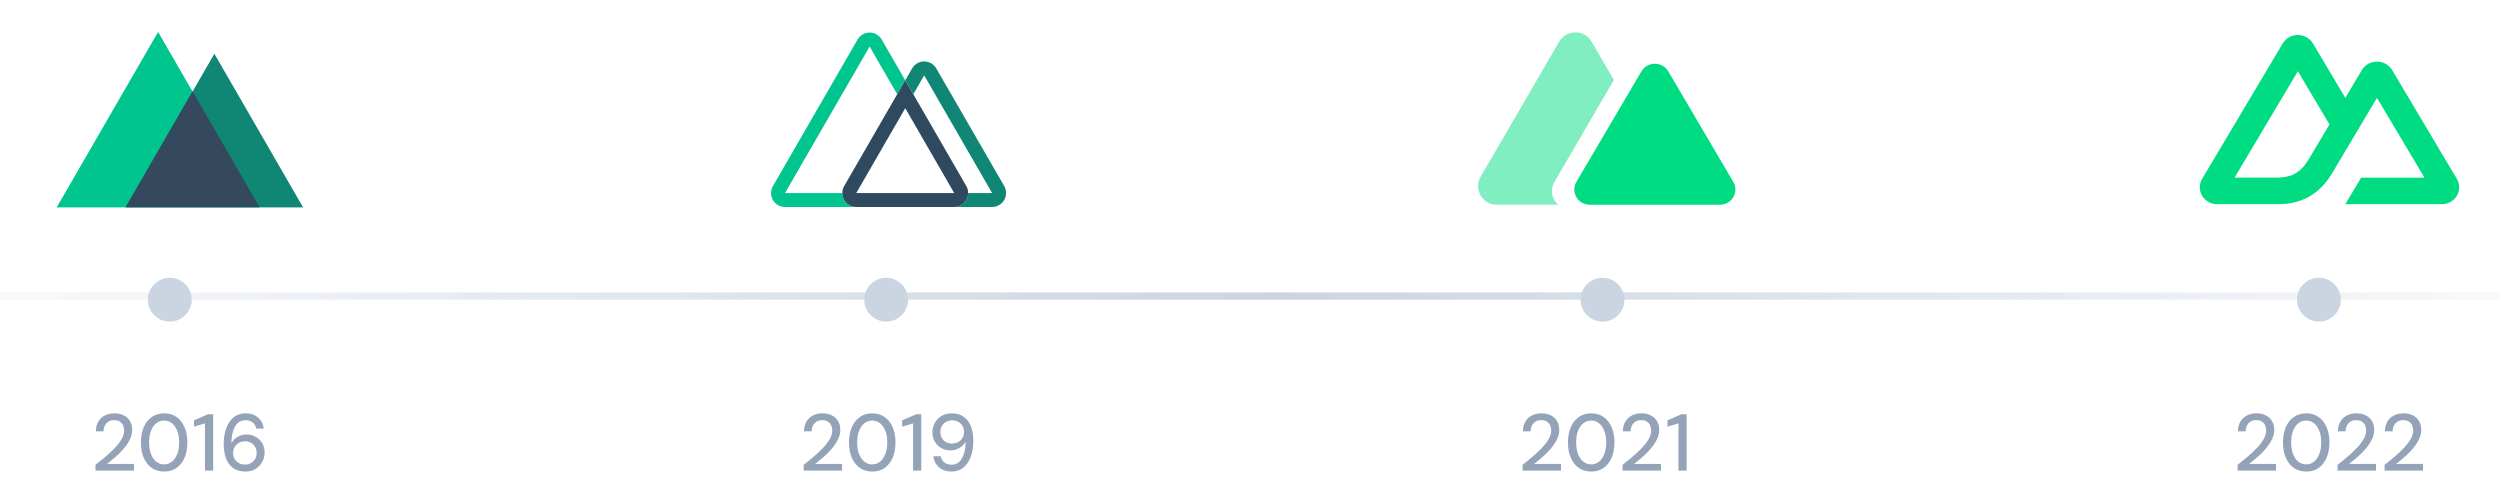<?xml version="1.0" encoding="utf-8"?>
<svg xmlns="http://www.w3.org/2000/svg" width="342" height="69" viewBox="0 0 342 69" fill="none">
<g clip-path="url(#clip0_3875_2483)">
<path fill-rule="evenodd" clip-rule="evenodd" d="M21.627 4.37L35.5 28.37H7.755L21.627 4.37Z" fill="#00C58E"/>
<path fill-rule="evenodd" clip-rule="evenodd" d="M29.326 7.353L41.465 28.37H17.188L29.326 7.353Z" fill="#108775"/>
<path fill-rule="evenodd" clip-rule="evenodd" d="M26.34 12.487L35.499 28.334H17.188L26.34 12.487Z" fill="#35495E"/>
</g>
<path d="M13.07 64.375V63.583C13.583 63.187 14.074 62.787 14.544 62.384C15.013 61.981 15.431 61.581 15.798 61.185C16.172 60.782 16.461 60.389 16.667 60.008C16.879 59.619 16.986 59.249 16.986 58.897C16.986 58.648 16.938 58.417 16.843 58.204C16.755 57.991 16.612 57.819 16.414 57.687C16.216 57.548 15.952 57.478 15.622 57.478C15.299 57.478 15.031 57.548 14.819 57.687C14.606 57.826 14.445 58.013 14.335 58.248C14.225 58.475 14.17 58.728 14.17 59.007H13.114C13.121 58.479 13.235 58.032 13.455 57.665C13.675 57.298 13.975 57.02 14.357 56.829C14.738 56.638 15.167 56.543 15.644 56.543C16.135 56.543 16.56 56.635 16.92 56.818C17.286 56.994 17.572 57.254 17.778 57.599C17.983 57.944 18.086 58.358 18.086 58.842C18.086 59.194 18.012 59.546 17.866 59.898C17.726 60.243 17.536 60.58 17.294 60.91C17.052 61.24 16.78 61.559 16.48 61.867C16.186 62.168 15.878 62.454 15.556 62.725C15.24 62.996 14.94 63.242 14.654 63.462H18.328V64.375H13.07ZM22.465 64.507C21.805 64.507 21.237 64.342 20.76 64.012C20.284 63.675 19.917 63.209 19.66 62.615C19.404 62.014 19.275 61.317 19.275 60.525C19.275 59.733 19.404 59.04 19.66 58.446C19.917 57.845 20.284 57.379 20.76 57.049C21.237 56.712 21.805 56.543 22.465 56.543C23.125 56.543 23.69 56.712 24.159 57.049C24.628 57.379 24.991 57.845 25.248 58.446C25.505 59.04 25.633 59.733 25.633 60.525C25.633 61.317 25.505 62.014 25.248 62.615C24.991 63.209 24.628 63.675 24.159 64.012C23.69 64.342 23.125 64.507 22.465 64.507ZM22.465 63.528C22.861 63.528 23.209 63.407 23.51 63.165C23.818 62.923 24.06 62.578 24.236 62.131C24.419 61.684 24.511 61.148 24.511 60.525C24.511 59.894 24.419 59.359 24.236 58.919C24.06 58.472 23.818 58.131 23.51 57.896C23.209 57.654 22.861 57.533 22.465 57.533C22.062 57.533 21.703 57.654 21.387 57.896C21.079 58.131 20.837 58.472 20.661 58.919C20.485 59.359 20.397 59.894 20.397 60.525C20.397 61.148 20.485 61.684 20.661 62.131C20.837 62.578 21.079 62.923 21.387 63.165C21.703 63.407 22.062 63.528 22.465 63.528ZM28.04 64.375V57.918L26.544 58.369V57.5L28.447 56.675H29.162V64.375H28.04ZM33.592 64.507C33.027 64.507 32.554 64.404 32.172 64.199C31.791 63.986 31.483 63.704 31.248 63.352C31.021 63 30.856 62.604 30.753 62.164C30.651 61.724 30.599 61.273 30.599 60.811C30.599 59.96 30.717 59.216 30.951 58.578C31.186 57.94 31.523 57.441 31.963 57.082C32.411 56.723 32.95 56.543 33.581 56.543C34.079 56.543 34.508 56.638 34.867 56.829C35.227 57.02 35.509 57.273 35.715 57.588C35.92 57.903 36.041 58.252 36.078 58.633H35.054C34.989 58.266 34.824 57.984 34.559 57.786C34.303 57.581 33.973 57.478 33.569 57.478C33.203 57.478 32.877 57.592 32.59 57.819C32.312 58.046 32.092 58.387 31.93 58.842C31.769 59.289 31.677 59.865 31.655 60.569C31.655 60.576 31.655 60.587 31.655 60.602C31.655 60.617 31.655 60.631 31.655 60.646C31.765 60.426 31.919 60.224 32.117 60.041C32.323 59.858 32.565 59.711 32.843 59.601C33.122 59.491 33.426 59.436 33.757 59.436C34.189 59.436 34.589 59.539 34.956 59.744C35.33 59.942 35.63 60.228 35.858 60.602C36.085 60.976 36.199 61.412 36.199 61.911C36.199 62.358 36.089 62.78 35.868 63.176C35.656 63.572 35.355 63.895 34.967 64.144C34.578 64.386 34.12 64.507 33.592 64.507ZM33.514 63.55C33.822 63.55 34.094 63.484 34.328 63.352C34.571 63.213 34.761 63.026 34.901 62.791C35.04 62.549 35.109 62.27 35.109 61.955C35.109 61.64 35.04 61.365 34.901 61.13C34.761 60.888 34.571 60.701 34.328 60.569C34.087 60.437 33.815 60.371 33.514 60.371C33.206 60.371 32.928 60.441 32.678 60.58C32.437 60.719 32.242 60.91 32.096 61.152C31.956 61.387 31.887 61.658 31.887 61.966C31.887 62.274 31.956 62.549 32.096 62.791C32.242 63.026 32.437 63.213 32.678 63.352C32.928 63.484 33.206 63.55 33.514 63.55Z" fill="#94A3B8"/>
<g clip-path="url(#clip1_3875_2483)">
<g clip-path="url(#clip2_3875_2483)">
<path d="M123.837 10.986L122.735 12.896L118.965 6.365L107.39 26.41H115.227C115.227 27.464 116.082 28.319 117.136 28.319H107.39C106.708 28.319 106.078 27.955 105.737 27.364C105.397 26.773 105.397 26.046 105.738 25.455L117.312 5.411C117.653 4.82 118.283 4.456 118.965 4.456C119.647 4.456 120.277 4.82 120.618 5.411L123.837 10.986Z" fill="#00C58E"/>
<path d="M132.192 25.454L124.939 12.894L123.837 10.985L122.735 12.894L115.483 25.454C115.142 26.045 115.142 26.772 115.483 27.363C115.824 27.953 116.454 28.317 117.136 28.317H130.537C131.219 28.317 131.849 27.954 132.19 27.363C132.531 26.773 132.532 26.045 132.19 25.454H132.192ZM117.136 26.409L123.837 14.803L130.537 26.409L117.136 26.409Z" fill="#2F495E"/>
<path d="M137.378 27.362C137.037 27.952 136.407 28.316 135.725 28.316H130.537C131.591 28.316 132.446 27.461 132.446 26.407H135.721L126.429 10.313L124.94 12.893L123.837 10.984L124.776 9.359C125.117 8.768 125.747 8.404 126.429 8.404C127.111 8.404 127.741 8.768 128.082 9.359L137.378 25.453C137.719 26.043 137.719 26.771 137.378 27.362Z" fill="#108775"/>
</g>
</g>
<path d="M109.938 64.375V63.583C110.451 63.187 110.943 62.787 111.412 62.384C111.881 61.981 112.299 61.581 112.666 61.185C113.04 60.782 113.33 60.389 113.535 60.008C113.748 59.619 113.854 59.249 113.854 58.897C113.854 58.648 113.806 58.417 113.711 58.204C113.623 57.991 113.48 57.819 113.282 57.687C113.084 57.548 112.82 57.478 112.49 57.478C112.167 57.478 111.9 57.548 111.687 57.687C111.474 57.826 111.313 58.013 111.203 58.248C111.093 58.475 111.038 58.728 111.038 59.007H109.982C109.989 58.479 110.103 58.032 110.323 57.665C110.543 57.298 110.844 57.02 111.225 56.829C111.606 56.638 112.035 56.543 112.512 56.543C113.003 56.543 113.429 56.635 113.788 56.818C114.155 56.994 114.441 57.254 114.646 57.599C114.851 57.944 114.954 58.358 114.954 58.842C114.954 59.194 114.881 59.546 114.734 59.898C114.595 60.243 114.404 60.58 114.162 60.91C113.92 61.24 113.649 61.559 113.348 61.867C113.055 62.168 112.747 62.454 112.424 62.725C112.109 62.996 111.808 63.242 111.522 63.462H115.196V64.375H109.938ZM119.333 64.507C118.673 64.507 118.105 64.342 117.628 64.012C117.152 63.675 116.785 63.209 116.528 62.615C116.272 62.014 116.143 61.317 116.143 60.525C116.143 59.733 116.272 59.04 116.528 58.446C116.785 57.845 117.152 57.379 117.628 57.049C118.105 56.712 118.673 56.543 119.333 56.543C119.993 56.543 120.558 56.712 121.027 57.049C121.497 57.379 121.86 57.845 122.116 58.446C122.373 59.04 122.501 59.733 122.501 60.525C122.501 61.317 122.373 62.014 122.116 62.615C121.86 63.209 121.497 63.675 121.027 64.012C120.558 64.342 119.993 64.507 119.333 64.507ZM119.333 63.528C119.729 63.528 120.078 63.407 120.378 63.165C120.686 62.923 120.928 62.578 121.104 62.131C121.288 61.684 121.379 61.148 121.379 60.525C121.379 59.894 121.288 59.359 121.104 58.919C120.928 58.472 120.686 58.131 120.378 57.896C120.078 57.654 119.729 57.533 119.333 57.533C118.93 57.533 118.571 57.654 118.255 57.896C117.947 58.131 117.705 58.472 117.529 58.919C117.353 59.359 117.265 59.894 117.265 60.525C117.265 61.148 117.353 61.684 117.529 62.131C117.705 62.578 117.947 62.923 118.255 63.165C118.571 63.407 118.93 63.528 119.333 63.528ZM124.909 64.375V57.918L123.413 58.369V57.5L125.316 56.675H126.031V64.375H124.909ZM130.174 64.507C129.675 64.507 129.246 64.412 128.887 64.221C128.535 64.03 128.256 63.777 128.051 63.462C127.853 63.139 127.728 62.791 127.677 62.417H128.7C128.773 62.784 128.938 63.07 129.195 63.275C129.459 63.473 129.789 63.572 130.185 63.572C130.551 63.572 130.87 63.466 131.142 63.253C131.42 63.033 131.64 62.703 131.802 62.263C131.97 61.823 132.066 61.266 132.088 60.591C132.095 60.562 132.099 60.532 132.099 60.503C132.099 60.466 132.099 60.433 132.099 60.404C131.989 60.624 131.831 60.826 131.626 61.009C131.428 61.192 131.189 61.339 130.911 61.449C130.639 61.559 130.335 61.614 129.998 61.614C129.572 61.614 129.173 61.515 128.799 61.317C128.425 61.112 128.124 60.822 127.897 60.448C127.669 60.074 127.556 59.638 127.556 59.139C127.556 58.692 127.662 58.27 127.875 57.874C128.087 57.478 128.388 57.159 128.777 56.917C129.173 56.668 129.635 56.543 130.163 56.543C130.727 56.543 131.2 56.649 131.582 56.862C131.963 57.067 132.267 57.346 132.495 57.698C132.729 58.05 132.898 58.446 133.001 58.886C133.103 59.326 133.155 59.777 133.155 60.239C133.155 61.082 133.037 61.827 132.803 62.472C132.568 63.11 132.231 63.609 131.791 63.968C131.351 64.327 130.812 64.507 130.174 64.507ZM130.24 60.679C130.548 60.679 130.826 60.609 131.076 60.47C131.325 60.331 131.519 60.144 131.659 59.909C131.805 59.667 131.879 59.392 131.879 59.084C131.879 58.769 131.805 58.494 131.659 58.259C131.519 58.017 131.325 57.83 131.076 57.698C130.826 57.566 130.548 57.5 130.24 57.5C129.939 57.5 129.668 57.57 129.426 57.709C129.184 57.841 128.993 58.028 128.854 58.27C128.714 58.505 128.645 58.78 128.645 59.095C128.645 59.41 128.714 59.689 128.854 59.931C128.993 60.166 129.184 60.349 129.426 60.481C129.668 60.613 129.939 60.679 130.24 60.679Z" fill="#94A3B8"/>
<g clip-path="url(#clip3_3875_2483)">
<path fill-rule="evenodd" clip-rule="evenodd" d="M217.735 5.701C216.748 4.005 214.282 4.005 213.295 5.701L202.544 24.186C201.558 25.883 202.791 28.003 204.764 28.003H213.155C212.313 27.266 212.002 25.992 212.639 24.899L220.782 10.941L217.735 5.701Z" fill="#80EEC0"/>
<path d="M224.547 9.762C225.363 8.374 227.404 8.374 228.22 9.762L237.118 24.886C237.934 26.274 236.914 28.009 235.281 28.009H217.486C215.853 28.009 214.833 26.274 215.649 24.886L224.547 9.762Z" fill="#00DC82"/>
</g>
<path d="M208.291 64.375V63.583C208.805 63.187 209.296 62.787 209.765 62.384C210.235 61.981 210.653 61.581 211.019 61.185C211.393 60.782 211.683 60.389 211.888 60.008C212.101 59.619 212.207 59.249 212.207 58.897C212.207 58.648 212.16 58.417 212.064 58.204C211.976 57.991 211.833 57.819 211.635 57.687C211.437 57.548 211.173 57.478 210.843 57.478C210.521 57.478 210.253 57.548 210.04 57.687C209.828 57.826 209.666 58.013 209.556 58.248C209.446 58.475 209.391 58.728 209.391 59.007H208.335C208.343 58.479 208.456 58.032 208.676 57.665C208.896 57.298 209.197 57.02 209.578 56.829C209.96 56.638 210.389 56.543 210.865 56.543C211.357 56.543 211.782 56.635 212.141 56.818C212.508 56.994 212.794 57.254 212.999 57.599C213.205 57.944 213.307 58.358 213.307 58.842C213.307 59.194 213.234 59.546 213.087 59.898C212.948 60.243 212.757 60.58 212.515 60.91C212.273 61.24 212.002 61.559 211.701 61.867C211.408 62.168 211.1 62.454 210.777 62.725C210.462 62.996 210.161 63.242 209.875 63.462H213.549V64.375H208.291ZM217.687 64.507C217.027 64.507 216.459 64.342 215.982 64.012C215.505 63.675 215.139 63.209 214.882 62.615C214.625 62.014 214.497 61.317 214.497 60.525C214.497 59.733 214.625 59.04 214.882 58.446C215.139 57.845 215.505 57.379 215.982 57.049C216.459 56.712 217.027 56.543 217.687 56.543C218.347 56.543 218.912 56.712 219.381 57.049C219.85 57.379 220.213 57.845 220.47 58.446C220.727 59.04 220.855 59.733 220.855 60.525C220.855 61.317 220.727 62.014 220.47 62.615C220.213 63.209 219.85 63.675 219.381 64.012C218.912 64.342 218.347 64.507 217.687 64.507ZM217.687 63.528C218.083 63.528 218.431 63.407 218.732 63.165C219.04 62.923 219.282 62.578 219.458 62.131C219.641 61.684 219.733 61.148 219.733 60.525C219.733 59.894 219.641 59.359 219.458 58.919C219.282 58.472 219.04 58.131 218.732 57.896C218.431 57.654 218.083 57.533 217.687 57.533C217.284 57.533 216.924 57.654 216.609 57.896C216.301 58.131 216.059 58.472 215.883 58.919C215.707 59.359 215.619 59.894 215.619 60.525C215.619 61.148 215.707 61.684 215.883 62.131C216.059 62.578 216.301 62.923 216.609 63.165C216.924 63.407 217.284 63.528 217.687 63.528ZM221.966 64.375V63.583C222.479 63.187 222.971 62.787 223.44 62.384C223.909 61.981 224.327 61.581 224.694 61.185C225.068 60.782 225.358 60.389 225.563 60.008C225.776 59.619 225.882 59.249 225.882 58.897C225.882 58.648 225.834 58.417 225.739 58.204C225.651 57.991 225.508 57.819 225.31 57.687C225.112 57.548 224.848 57.478 224.518 57.478C224.195 57.478 223.928 57.548 223.715 57.687C223.502 57.826 223.341 58.013 223.231 58.248C223.121 58.475 223.066 58.728 223.066 59.007H222.01C222.017 58.479 222.131 58.032 222.351 57.665C222.571 57.298 222.872 57.02 223.253 56.829C223.634 56.638 224.063 56.543 224.54 56.543C225.031 56.543 225.457 56.635 225.816 56.818C226.183 56.994 226.469 57.254 226.674 57.599C226.879 57.944 226.982 58.358 226.982 58.842C226.982 59.194 226.909 59.546 226.762 59.898C226.623 60.243 226.432 60.58 226.19 60.91C225.948 61.24 225.677 61.559 225.376 61.867C225.083 62.168 224.775 62.454 224.452 62.725C224.137 62.996 223.836 63.242 223.55 63.462H227.224V64.375H221.966ZM229.611 64.375V57.918L228.115 58.369V57.5L230.018 56.675H230.733V64.375H229.611Z" fill="#94A3B8"/>
<path d="M320.84 27.938H334.032C334.451 27.938 334.862 27.831 335.225 27.628C335.588 27.424 335.889 27.132 336.099 26.78C336.308 26.428 336.418 26.029 336.418 25.622C336.418 25.216 336.307 24.817 336.098 24.465L327.239 9.581C327.029 9.229 326.728 8.937 326.365 8.734C326.002 8.531 325.591 8.424 325.172 8.424C324.753 8.424 324.342 8.531 323.979 8.734C323.616 8.937 323.315 9.229 323.105 9.581L320.84 13.389L316.411 5.943C316.202 5.591 315.9 5.298 315.538 5.095C315.175 4.892 314.763 4.785 314.344 4.785C313.925 4.785 313.514 4.892 313.151 5.095C312.788 5.298 312.487 5.591 312.277 5.943L301.253 24.465C301.043 24.817 300.933 25.216 300.933 25.622C300.932 26.029 301.043 26.428 301.252 26.78C301.461 27.132 301.763 27.424 302.126 27.628C302.488 27.831 302.9 27.938 303.319 27.938H311.599C314.88 27.938 317.3 26.54 318.965 23.813L323.006 17.023L325.171 13.389L331.669 24.304H323.006L320.84 27.938ZM311.464 24.3L305.686 24.299L314.348 9.747L318.67 17.023L315.776 21.886C314.671 23.656 313.415 24.3 311.464 24.3Z" fill="#00DC82"/>
<path d="M306.103 64.375V63.583C306.616 63.187 307.108 62.787 307.577 62.384C308.046 61.981 308.464 61.581 308.831 61.185C309.205 60.782 309.495 60.389 309.7 60.008C309.913 59.619 310.019 59.249 310.019 58.897C310.019 58.648 309.971 58.417 309.876 58.204C309.788 57.991 309.645 57.819 309.447 57.687C309.249 57.548 308.985 57.478 308.655 57.478C308.332 57.478 308.065 57.548 307.852 57.687C307.639 57.826 307.478 58.013 307.368 58.248C307.258 58.475 307.203 58.728 307.203 59.007H306.147C306.154 58.479 306.268 58.032 306.488 57.665C306.708 57.298 307.009 57.02 307.39 56.829C307.771 56.638 308.2 56.543 308.677 56.543C309.168 56.543 309.594 56.635 309.953 56.818C310.32 56.994 310.606 57.254 310.811 57.599C311.016 57.944 311.119 58.358 311.119 58.842C311.119 59.194 311.046 59.546 310.899 59.898C310.76 60.243 310.569 60.58 310.327 60.91C310.085 61.24 309.814 61.559 309.513 61.867C309.22 62.168 308.912 62.454 308.589 62.725C308.274 62.996 307.973 63.242 307.687 63.462H311.361V64.375H306.103ZM315.499 64.507C314.839 64.507 314.27 64.342 313.794 64.012C313.317 63.675 312.95 63.209 312.694 62.615C312.437 62.014 312.309 61.317 312.309 60.525C312.309 59.733 312.437 59.04 312.694 58.446C312.95 57.845 313.317 57.379 313.794 57.049C314.27 56.712 314.839 56.543 315.499 56.543C316.159 56.543 316.723 56.712 317.193 57.049C317.662 57.379 318.025 57.845 318.282 58.446C318.538 59.04 318.667 59.733 318.667 60.525C318.667 61.317 318.538 62.014 318.282 62.615C318.025 63.209 317.662 63.675 317.193 64.012C316.723 64.342 316.159 64.507 315.499 64.507ZM315.499 63.528C315.895 63.528 316.243 63.407 316.544 63.165C316.852 62.923 317.094 62.578 317.27 62.131C317.453 61.684 317.545 61.148 317.545 60.525C317.545 59.894 317.453 59.359 317.27 58.919C317.094 58.472 316.852 58.131 316.544 57.896C316.243 57.654 315.895 57.533 315.499 57.533C315.095 57.533 314.736 57.654 314.421 57.896C314.113 58.131 313.871 58.472 313.695 58.919C313.519 59.359 313.431 59.894 313.431 60.525C313.431 61.148 313.519 61.684 313.695 62.131C313.871 62.578 314.113 62.923 314.421 63.165C314.736 63.407 315.095 63.528 315.499 63.528ZM319.778 64.375V63.583C320.291 63.187 320.782 62.787 321.252 62.384C321.721 61.981 322.139 61.581 322.506 61.185C322.88 60.782 323.169 60.389 323.375 60.008C323.587 59.619 323.694 59.249 323.694 58.897C323.694 58.648 323.646 58.417 323.551 58.204C323.463 57.991 323.32 57.819 323.122 57.687C322.924 57.548 322.66 57.478 322.33 57.478C322.007 57.478 321.739 57.548 321.527 57.687C321.314 57.826 321.153 58.013 321.043 58.248C320.933 58.475 320.878 58.728 320.878 59.007H319.822C319.829 58.479 319.943 58.032 320.163 57.665C320.383 57.298 320.683 57.02 321.065 56.829C321.446 56.638 321.875 56.543 322.352 56.543C322.843 56.543 323.268 56.635 323.628 56.818C323.994 56.994 324.28 57.254 324.486 57.599C324.691 57.944 324.794 58.358 324.794 58.842C324.794 59.194 324.72 59.546 324.574 59.898C324.434 60.243 324.244 60.58 324.002 60.91C323.76 61.24 323.488 61.559 323.188 61.867C322.894 62.168 322.586 62.454 322.264 62.725C321.948 62.996 321.648 63.242 321.362 63.462H325.036V64.375H319.778ZM326.212 64.375V63.583C326.726 63.187 327.217 62.787 327.686 62.384C328.156 61.981 328.574 61.581 328.94 61.185C329.314 60.782 329.604 60.389 329.809 60.008C330.022 59.619 330.128 59.249 330.128 58.897C330.128 58.648 330.081 58.417 329.985 58.204C329.897 57.991 329.754 57.819 329.556 57.687C329.358 57.548 329.094 57.478 328.764 57.478C328.442 57.478 328.174 57.548 327.961 57.687C327.749 57.826 327.587 58.013 327.477 58.248C327.367 58.475 327.312 58.728 327.312 59.007H326.256C326.264 58.479 326.377 58.032 326.597 57.665C326.817 57.298 327.118 57.02 327.499 56.829C327.881 56.638 328.31 56.543 328.786 56.543C329.278 56.543 329.703 56.635 330.062 56.818C330.429 56.994 330.715 57.254 330.92 57.599C331.126 57.944 331.228 58.358 331.228 58.842C331.228 59.194 331.155 59.546 331.008 59.898C330.869 60.243 330.678 60.58 330.436 60.91C330.194 61.24 329.923 61.559 329.622 61.867C329.329 62.168 329.021 62.454 328.698 62.725C328.383 62.996 328.082 63.242 327.796 63.462H331.47V64.375H326.212Z" fill="#94A3B8"/>
<line y1="40.5" x2="342" y2="40.5" stroke="url(#paint0_linear_3875_2483)"/>
<circle cx="23.226" cy="41" r="3" fill="#CBD5E1"/>
<circle cx="121.226" cy="41" r="3" fill="#CBD5E1"/>
<circle cx="219.226" cy="41" r="3" fill="#CBD5E1"/>
<circle cx="317.226" cy="41" r="3" fill="#CBD5E1"/>
<defs>
<linearGradient id="paint0_linear_3875_2483" x1="-30.375" y1="41" x2="372.516" y2="41" gradientUnits="userSpaceOnUse">
<stop stop-color="#CBD5E1" stop-opacity="0"/>
<stop offset="0.51" stop-color="#CBD5E1"/>
<stop offset="1" stop-color="#CBD5E1" stop-opacity="0"/>
</linearGradient>
<clipPath id="clip0_3875_2483">
<rect width="34.285" height="24" fill="white" transform="translate(7.756 4.375)"/>
</clipPath>
<clipPath id="clip1_3875_2483">
<rect width="32.571" height="24" fill="white" transform="translate(105.481 4.375)"/>
</clipPath>
<clipPath id="clip2_3875_2483">
<rect width="32.215" height="24" fill="white" transform="translate(105.482 4.375)"/>
</clipPath>
<clipPath id="clip3_3875_2483">
<rect width="36" height="24" fill="white" transform="translate(201.62 4.375)"/>
</clipPath>
</defs>
</svg>